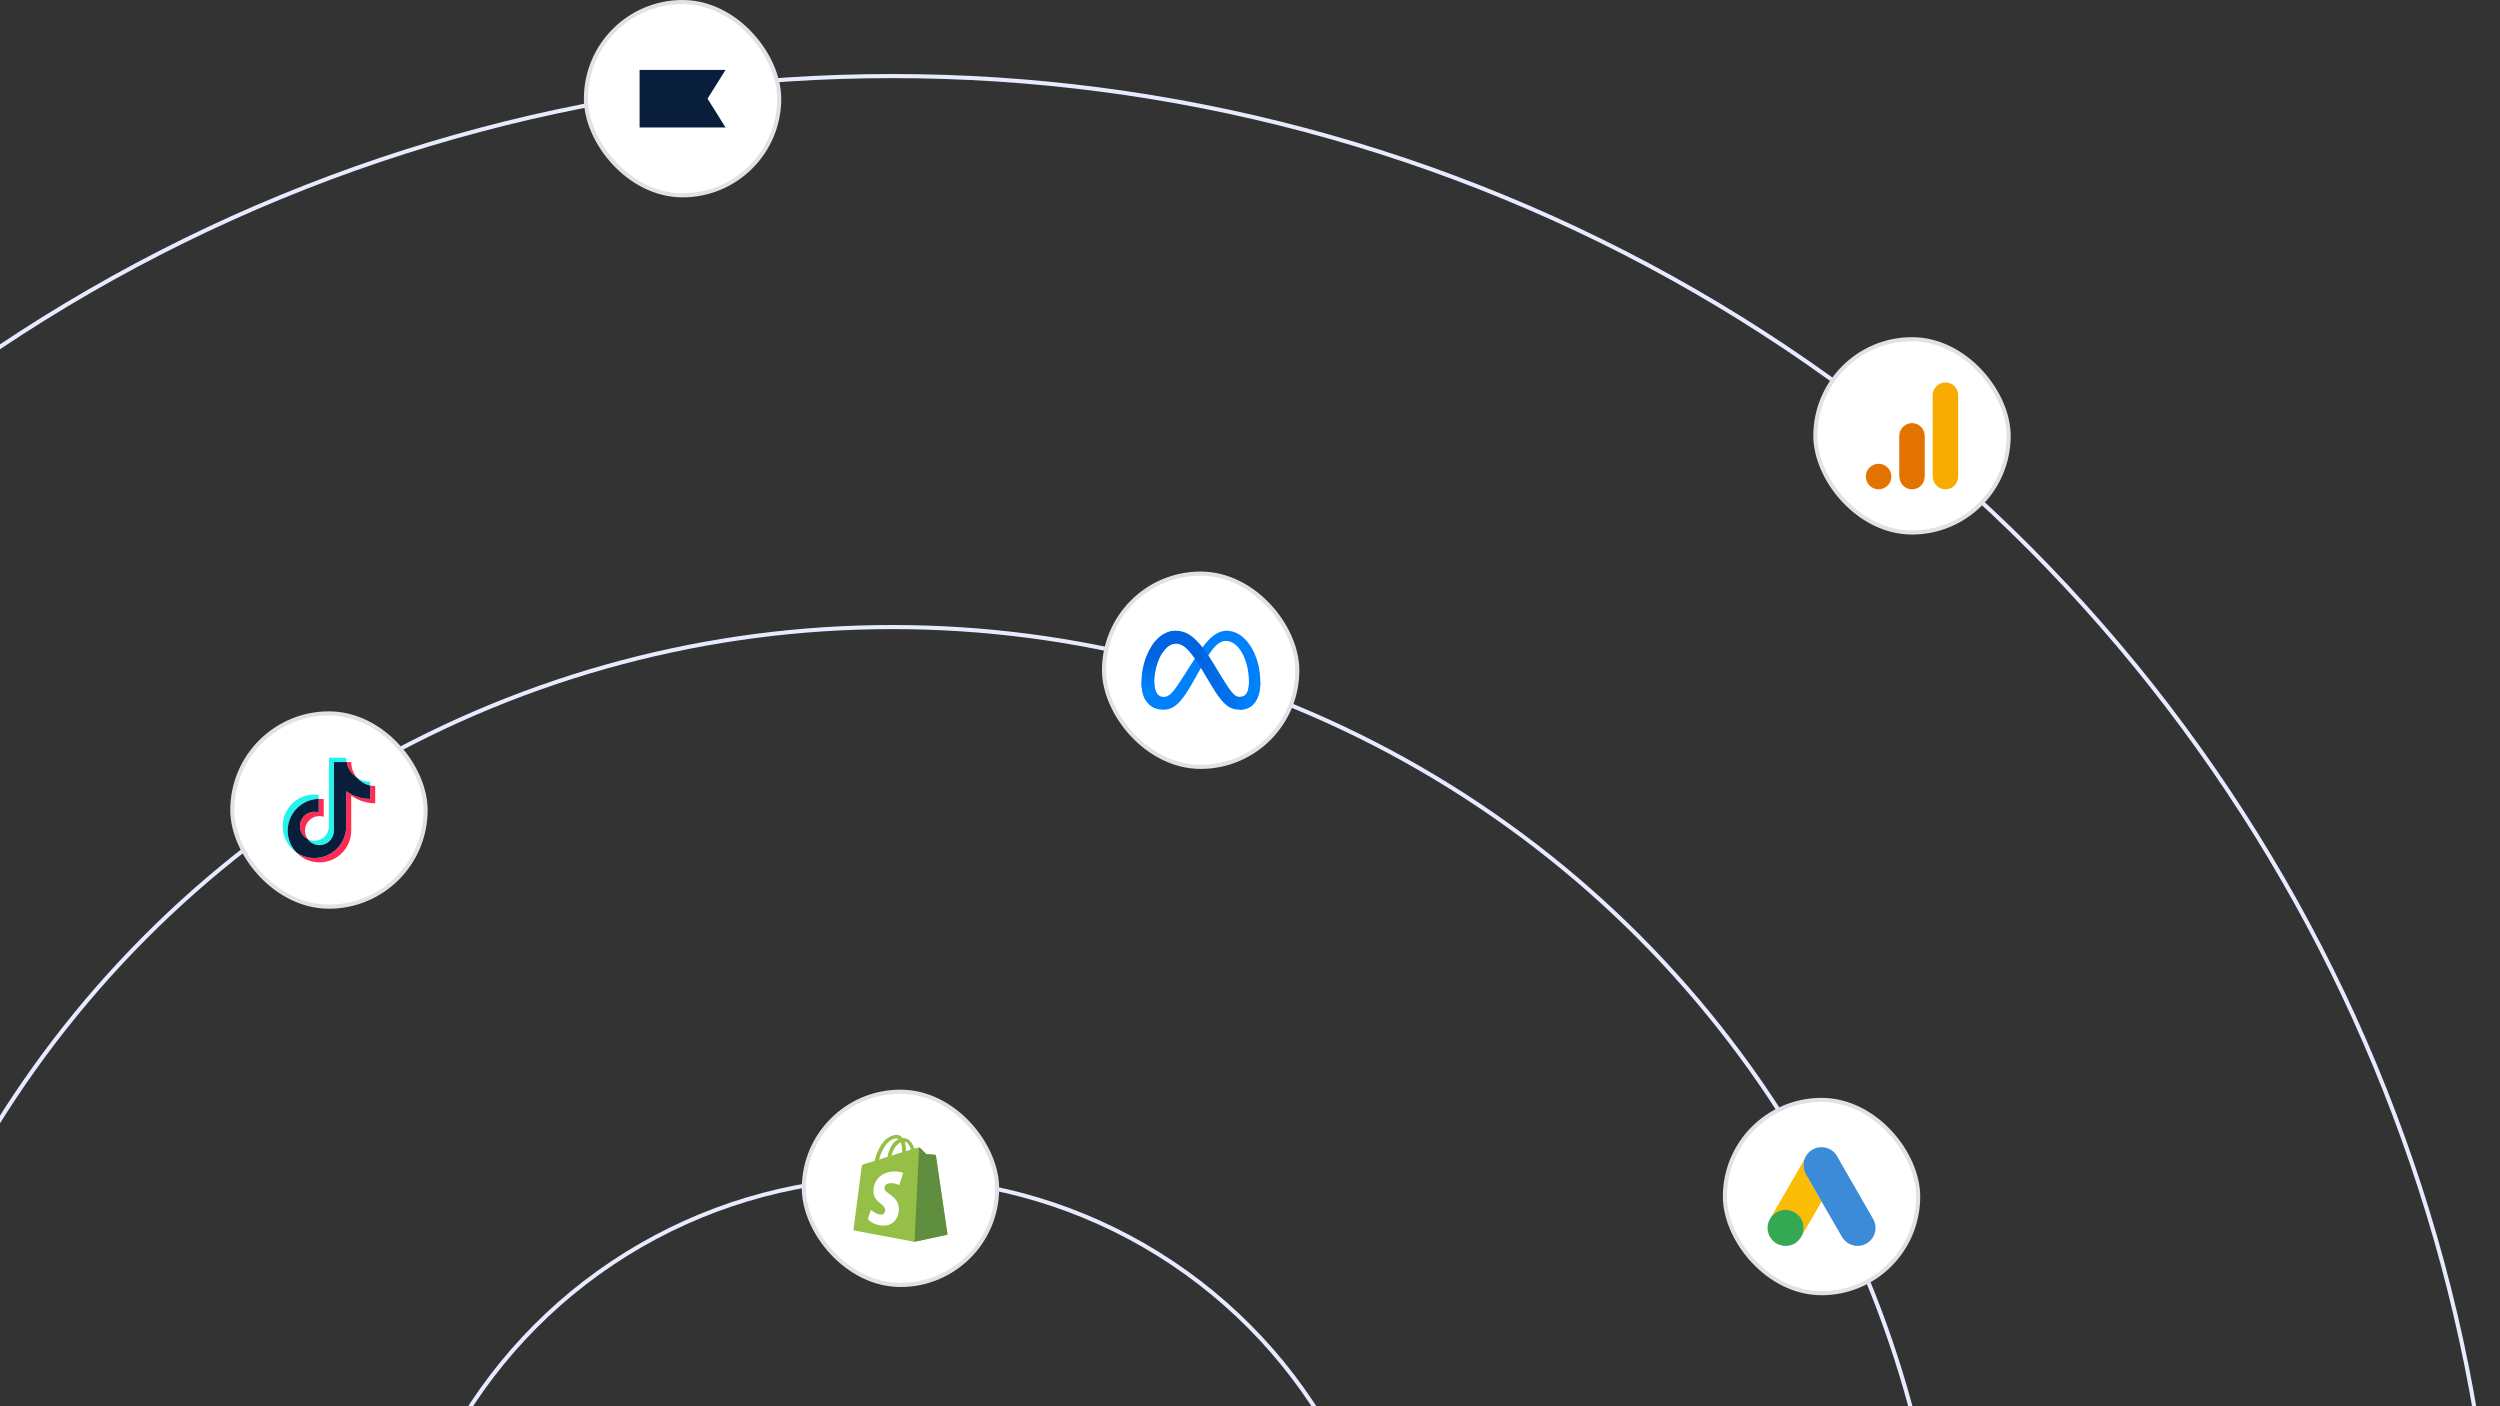 <svg width="608" height="342" viewBox="0 0 608 342" fill="none" xmlns="http://www.w3.org/2000/svg">
<rect x="0" y="0" width="608" height="342" fill="#333333" stroke="none"/>
<circle cx="217" cy="409" r="256.5" stroke="#E7EBFF"/>
<circle cx="217" cy="409" r="390.5" stroke="#E7EBFF"/>
<circle cx="217" cy="409" r="122.5" stroke="#E7EBFF"/>
<rect x="441.5" y="82.5" width="47" height="47" rx="23.5" fill="white"/>
<rect x="441.5" y="82.5" width="47" height="47" rx="23.5" stroke="#E1E2E7"/>
<path d="M470.023 96.102V115.602C470.023 117.786 471.528 119 473.125 119C474.602 119 476.227 117.966 476.227 115.602V96.25C476.227 94.251 474.75 93 473.125 93C471.5 93 470.023 94.38 470.023 96.102Z" fill="#F8AB00"/>
<path d="M461.898 105.999V115.601C461.898 117.785 463.403 118.999 465 118.999C466.477 118.999 468.102 117.965 468.102 115.601V106.146C468.102 104.148 466.625 102.896 465 102.896C463.375 102.896 461.898 104.277 461.898 105.999Z" fill="#E37300"/>
<path d="M459.977 115.898C459.977 117.611 458.588 119 456.875 119C455.162 119 453.773 117.611 453.773 115.898C453.773 114.185 455.162 112.796 456.875 112.796C458.588 112.796 459.977 114.185 459.977 115.898Z" fill="#E37300"/>
<rect x="56.5" y="173.5" width="47" height="47" rx="23.5" fill="white"/>
<rect x="56.5" y="173.5" width="47" height="47" rx="23.5" stroke="#E1E2E7"/>
<path d="M77.507 194.295V193.303C77.162 193.252 76.816 193.229 76.465 193.229C72.21 193.224 68.748 196.685 68.748 200.946C68.748 203.467 69.978 205.824 72.046 207.269C70.714 205.841 69.972 203.966 69.972 202.011C69.972 197.813 73.337 194.391 77.507 194.295Z" fill="#25F4EE"/>
<path d="M77.695 205.535C79.587 205.529 81.139 204.034 81.213 202.141L81.219 185.332H84.289C84.221 184.98 84.193 184.624 84.193 184.267H80.001L79.989 201.076C79.921 203.02 78.29 204.538 76.346 204.47C75.819 204.453 75.298 204.311 74.834 204.068C75.491 204.986 76.556 205.535 77.695 205.535Z" fill="#25F4EE"/>
<path d="M90.029 191.036V190.101C88.902 190.101 87.797 189.773 86.851 189.155C87.678 190.113 88.794 190.77 90.029 191.036Z" fill="#25F4EE"/>
<path d="M86.851 189.156C85.927 188.097 85.417 186.737 85.417 185.332H84.296C84.584 186.901 85.508 188.284 86.851 189.156Z" fill="#FE2C55"/>
<path d="M76.472 197.416C74.523 197.416 72.948 198.991 72.948 200.94C72.948 202.255 73.673 203.456 74.84 204.062C73.695 202.493 74.041 200.3 75.605 199.156C76.506 198.499 77.673 198.306 78.738 198.646V194.363C78.392 194.312 78.047 194.289 77.695 194.289C77.633 194.289 77.576 194.295 77.514 194.295V197.581C77.174 197.473 76.823 197.416 76.472 197.416Z" fill="#FE2C55"/>
<path d="M90.029 191.037V194.295C87.932 194.295 85.893 193.643 84.193 192.42V200.946C84.193 205.207 80.731 208.668 76.471 208.668C74.885 208.668 73.344 208.181 72.046 207.269C73.502 208.838 75.547 209.733 77.695 209.733C81.95 209.733 85.417 206.272 85.417 202.011V193.485C87.117 194.708 89.156 195.366 91.252 195.36V191.167C90.839 191.167 90.431 191.122 90.029 191.037Z" fill="#FE2C55"/>
<path d="M84.193 200.946V192.42C85.893 193.643 87.932 194.301 90.029 194.295V191.037C88.794 190.771 87.677 190.114 86.85 189.156C85.507 188.284 84.584 186.901 84.289 185.332H81.219L81.213 202.142C81.145 204.085 79.513 205.603 77.57 205.535C76.482 205.496 75.468 204.958 74.834 204.068C73.111 203.167 72.443 201.037 73.344 199.309C73.95 198.148 75.156 197.417 76.465 197.417C76.817 197.417 77.168 197.473 77.508 197.581V194.295C73.338 194.397 69.972 197.819 69.972 202.017C69.972 203.972 70.715 205.847 72.046 207.275C73.344 208.187 74.885 208.674 76.471 208.674C80.726 208.669 84.193 205.201 84.193 200.946Z" fill="#091E3A"/>
<rect x="195.5" y="265.5" width="47" height="47" rx="23.5" fill="white"/>
<rect x="195.5" y="265.5" width="47" height="47" rx="23.5" stroke="#E1E2E7"/>
<path d="M227.591 281.057C227.575 280.92 227.453 280.859 227.362 280.859C227.271 280.859 225.275 280.706 225.275 280.706C225.275 280.706 223.889 279.32 223.722 279.183C223.57 279.031 223.28 279.077 223.158 279.107C223.143 279.107 222.854 279.199 222.382 279.351C221.909 277.995 221.102 276.762 219.655 276.762H219.518C219.122 276.244 218.604 276 218.178 276C214.827 276 213.212 280.189 212.71 282.321C211.4 282.732 210.471 283.006 210.364 283.052C209.633 283.28 209.618 283.296 209.526 283.981C209.45 284.499 207.546 299.227 207.546 299.227L222.366 302L230.408 300.263C230.424 300.233 227.606 281.194 227.591 281.057ZM221.559 279.564C221.193 279.671 220.752 279.808 220.31 279.96V279.686C220.31 278.863 220.203 278.193 220.005 277.66C220.767 277.752 221.239 278.589 221.559 279.564ZM219.076 277.828C219.274 278.346 219.411 279.077 219.411 280.082V280.234C218.589 280.493 217.721 280.752 216.822 281.042C217.325 279.122 218.284 278.178 219.076 277.828ZM218.102 276.883C218.254 276.883 218.406 276.944 218.528 277.036C217.447 277.538 216.304 278.803 215.832 281.361C215.116 281.59 214.431 281.788 213.776 282.001C214.324 280.051 215.695 276.883 218.102 276.883Z" fill="#95BF47"/>
<path d="M227.362 280.827C227.27 280.827 225.275 280.675 225.275 280.675C225.275 280.675 223.889 279.289 223.721 279.152C223.66 279.091 223.584 279.061 223.523 279.061L222.411 301.999L230.454 300.262C230.454 300.262 227.636 281.193 227.621 281.056C227.56 280.919 227.453 280.858 227.362 280.827Z" fill="#5E8E3E"/>
<path d="M219.655 285.276L218.68 288.215C218.68 288.215 217.796 287.743 216.745 287.743C215.177 287.743 215.1 288.733 215.1 288.977C215.1 290.317 218.604 290.835 218.604 293.988C218.604 296.471 217.035 298.07 214.918 298.07C212.359 298.07 211.079 296.486 211.079 296.486L211.765 294.232C211.765 294.232 213.105 295.389 214.232 295.389C214.979 295.389 215.283 294.81 215.283 294.384C215.283 292.632 212.42 292.556 212.42 289.662C212.42 287.241 214.156 284.895 217.675 284.895C218.984 284.88 219.655 285.276 219.655 285.276Z" fill="white"/>
<rect x="419.5" y="267.5" width="47" height="47" rx="23.5" fill="white"/>
<rect x="419.5" y="267.5" width="47" height="47" rx="23.5" stroke="#E1E2E7"/>
<path d="M438.806 282.022C439.059 281.356 439.408 280.742 439.927 280.245C442 278.224 445.428 278.732 446.835 281.271C447.893 283.196 449.014 285.079 450.104 286.983C451.923 290.146 453.764 293.309 455.562 296.483C457.075 299.138 455.435 302.492 452.431 302.947C450.59 303.222 448.866 302.375 447.914 300.725C446.316 297.943 444.708 295.161 443.111 292.389C443.079 292.326 443.037 292.273 442.995 292.22C442.825 292.082 442.751 291.881 442.646 291.702C441.937 290.453 441.207 289.216 440.498 287.978C440.043 287.174 439.567 286.38 439.112 285.576C438.7 284.857 438.509 284.074 438.53 283.249C438.562 282.826 438.615 282.403 438.806 282.022Z" fill="#3C8BD9"/>
<path d="M438.806 282.023C438.711 282.404 438.626 282.785 438.605 283.187C438.573 284.076 438.795 284.901 439.24 285.673C440.403 287.672 441.567 289.682 442.72 291.692C442.826 291.872 442.91 292.052 443.016 292.221C442.381 293.321 441.747 294.411 441.101 295.511C440.213 297.045 439.324 298.59 438.425 300.124C438.383 300.124 438.372 300.102 438.362 300.071C438.351 299.986 438.383 299.912 438.404 299.827C438.838 298.241 438.478 296.834 437.388 295.628C436.722 294.898 435.876 294.485 434.902 294.348C433.633 294.168 432.512 294.496 431.507 295.289C431.327 295.427 431.21 295.628 430.999 295.733C430.956 295.733 430.935 295.712 430.925 295.681C431.433 294.802 431.93 293.924 432.437 293.046C434.532 289.407 436.627 285.768 438.732 282.14C438.753 282.097 438.785 282.066 438.806 282.023Z" fill="#FABC04"/>
<path d="M430.966 295.711C431.167 295.531 431.358 295.34 431.569 295.171C434.14 293.14 438.001 294.611 438.562 297.826C438.699 298.599 438.625 299.339 438.393 300.08C438.382 300.143 438.371 300.196 438.35 300.26C438.255 300.429 438.17 300.609 438.065 300.778C437.123 302.333 435.737 303.105 433.918 302.989C431.834 302.841 430.194 301.275 429.909 299.202C429.771 298.197 429.972 297.255 430.49 296.388C430.596 296.197 430.723 296.028 430.839 295.838C430.892 295.795 430.871 295.711 430.966 295.711Z" fill="#34A852"/>
<path d="M430.967 295.71C430.924 295.753 430.924 295.827 430.85 295.837C430.84 295.763 430.882 295.721 430.924 295.668L430.967 295.71Z" fill="#FABC04"/>
<path d="M438.351 300.259C438.308 300.185 438.351 300.132 438.393 300.079C438.404 300.09 438.425 300.111 438.435 300.121L438.351 300.259Z" fill="#E1C025"/>
<rect x="142.5" y="0.5" width="47" height="47" rx="23.5" fill="white"/>
<rect x="142.5" y="0.5" width="47" height="47" rx="23.5" stroke="#E1E2E7"/>
<path d="M176.453 30.999H155.547V17H176.453L172.075 24L176.453 30.999Z" fill="#091E3A"/>
<rect x="268.5" y="139.5" width="47" height="47" rx="23.5" fill="white"/>
<rect x="268.5" y="139.5" width="47" height="47" rx="23.5" stroke="#E1E2E7"/>
<g clip-path="url(#clip0_1144_2666)">
<path d="M280.722 166.061C280.722 167.165 280.964 168.013 281.281 168.525C281.696 169.197 282.315 169.481 282.947 169.481C283.761 169.481 284.506 169.279 285.941 167.294C287.091 165.703 288.446 163.469 289.358 162.069L290.902 159.696C291.975 158.049 293.216 156.217 294.64 154.976C295.802 153.962 297.055 153.399 298.317 153.399C300.435 153.399 302.452 154.627 303.996 156.929C305.686 159.45 306.506 162.625 306.506 165.903C306.506 167.851 306.122 169.282 305.469 170.413C304.838 171.507 303.607 172.599 301.538 172.599V169.481C303.31 169.481 303.752 167.853 303.752 165.989C303.752 163.333 303.133 160.386 301.769 158.28C300.801 156.786 299.546 155.873 298.166 155.873C296.673 155.873 295.472 156.999 294.122 159.007C293.404 160.073 292.667 161.373 291.84 162.84L290.929 164.453C289.1 167.697 288.636 168.436 287.722 169.655C286.118 171.79 284.749 172.599 282.947 172.599C280.809 172.599 279.457 171.674 278.619 170.278C277.936 169.141 277.6 167.65 277.6 165.95L280.722 166.061Z" fill="#0081FB"/>
<path d="M280.062 157.149C281.493 154.942 283.559 153.399 285.928 153.399C287.3 153.399 288.665 153.806 290.089 154.969C291.647 156.24 293.308 158.334 295.38 161.785L296.122 163.024C297.916 166.011 298.936 167.548 299.533 168.273C300.301 169.204 300.839 169.481 301.538 169.481C303.31 169.481 303.752 167.853 303.752 165.989L306.507 165.903C306.507 167.851 306.123 169.282 305.469 170.413C304.838 171.507 303.607 172.599 301.538 172.599C300.251 172.599 299.111 172.32 297.85 171.131C296.881 170.218 295.748 168.597 294.877 167.139L292.284 162.808C290.984 160.635 289.79 159.015 289.1 158.281C288.357 157.492 287.402 156.539 285.878 156.539C284.645 156.539 283.597 157.404 282.721 158.728L280.062 157.149Z" fill="url(#paint0_linear_1144_2666)"/>
<path d="M285.878 156.539C284.645 156.539 283.597 157.404 282.721 158.728C281.481 160.599 280.722 163.385 280.722 166.061C280.722 167.165 280.964 168.013 281.281 168.525L278.619 170.278C277.936 169.141 277.6 167.65 277.6 165.95C277.6 162.859 278.448 159.637 280.062 157.149C281.493 154.942 283.559 153.399 285.928 153.399L285.878 156.539Z" fill="url(#paint1_linear_1144_2666)"/>
</g>
<defs>
<linearGradient id="paint0_linear_1144_2666" x1="283.732" y1="165.161" x2="303.636" y2="166.166" gradientUnits="userSpaceOnUse">
<stop stop-color="#0064E1"/>
<stop offset="0.4" stop-color="#0064E1"/>
<stop offset="0.83" stop-color="#0073EE"/>
<stop offset="1" stop-color="#0082FB"/>
</linearGradient>
<linearGradient id="paint1_linear_1144_2666" x1="282.123" y1="167.372" x2="282.123" y2="160.034" gradientUnits="userSpaceOnUse">
<stop stop-color="#0082FB"/>
<stop offset="1" stop-color="#0064E0"/>
</linearGradient>
<clipPath id="clip0_1144_2666">
<rect width="40" height="19.2" fill="white" transform="translate(272 153.4)"/>
</clipPath>
</defs>
</svg>
